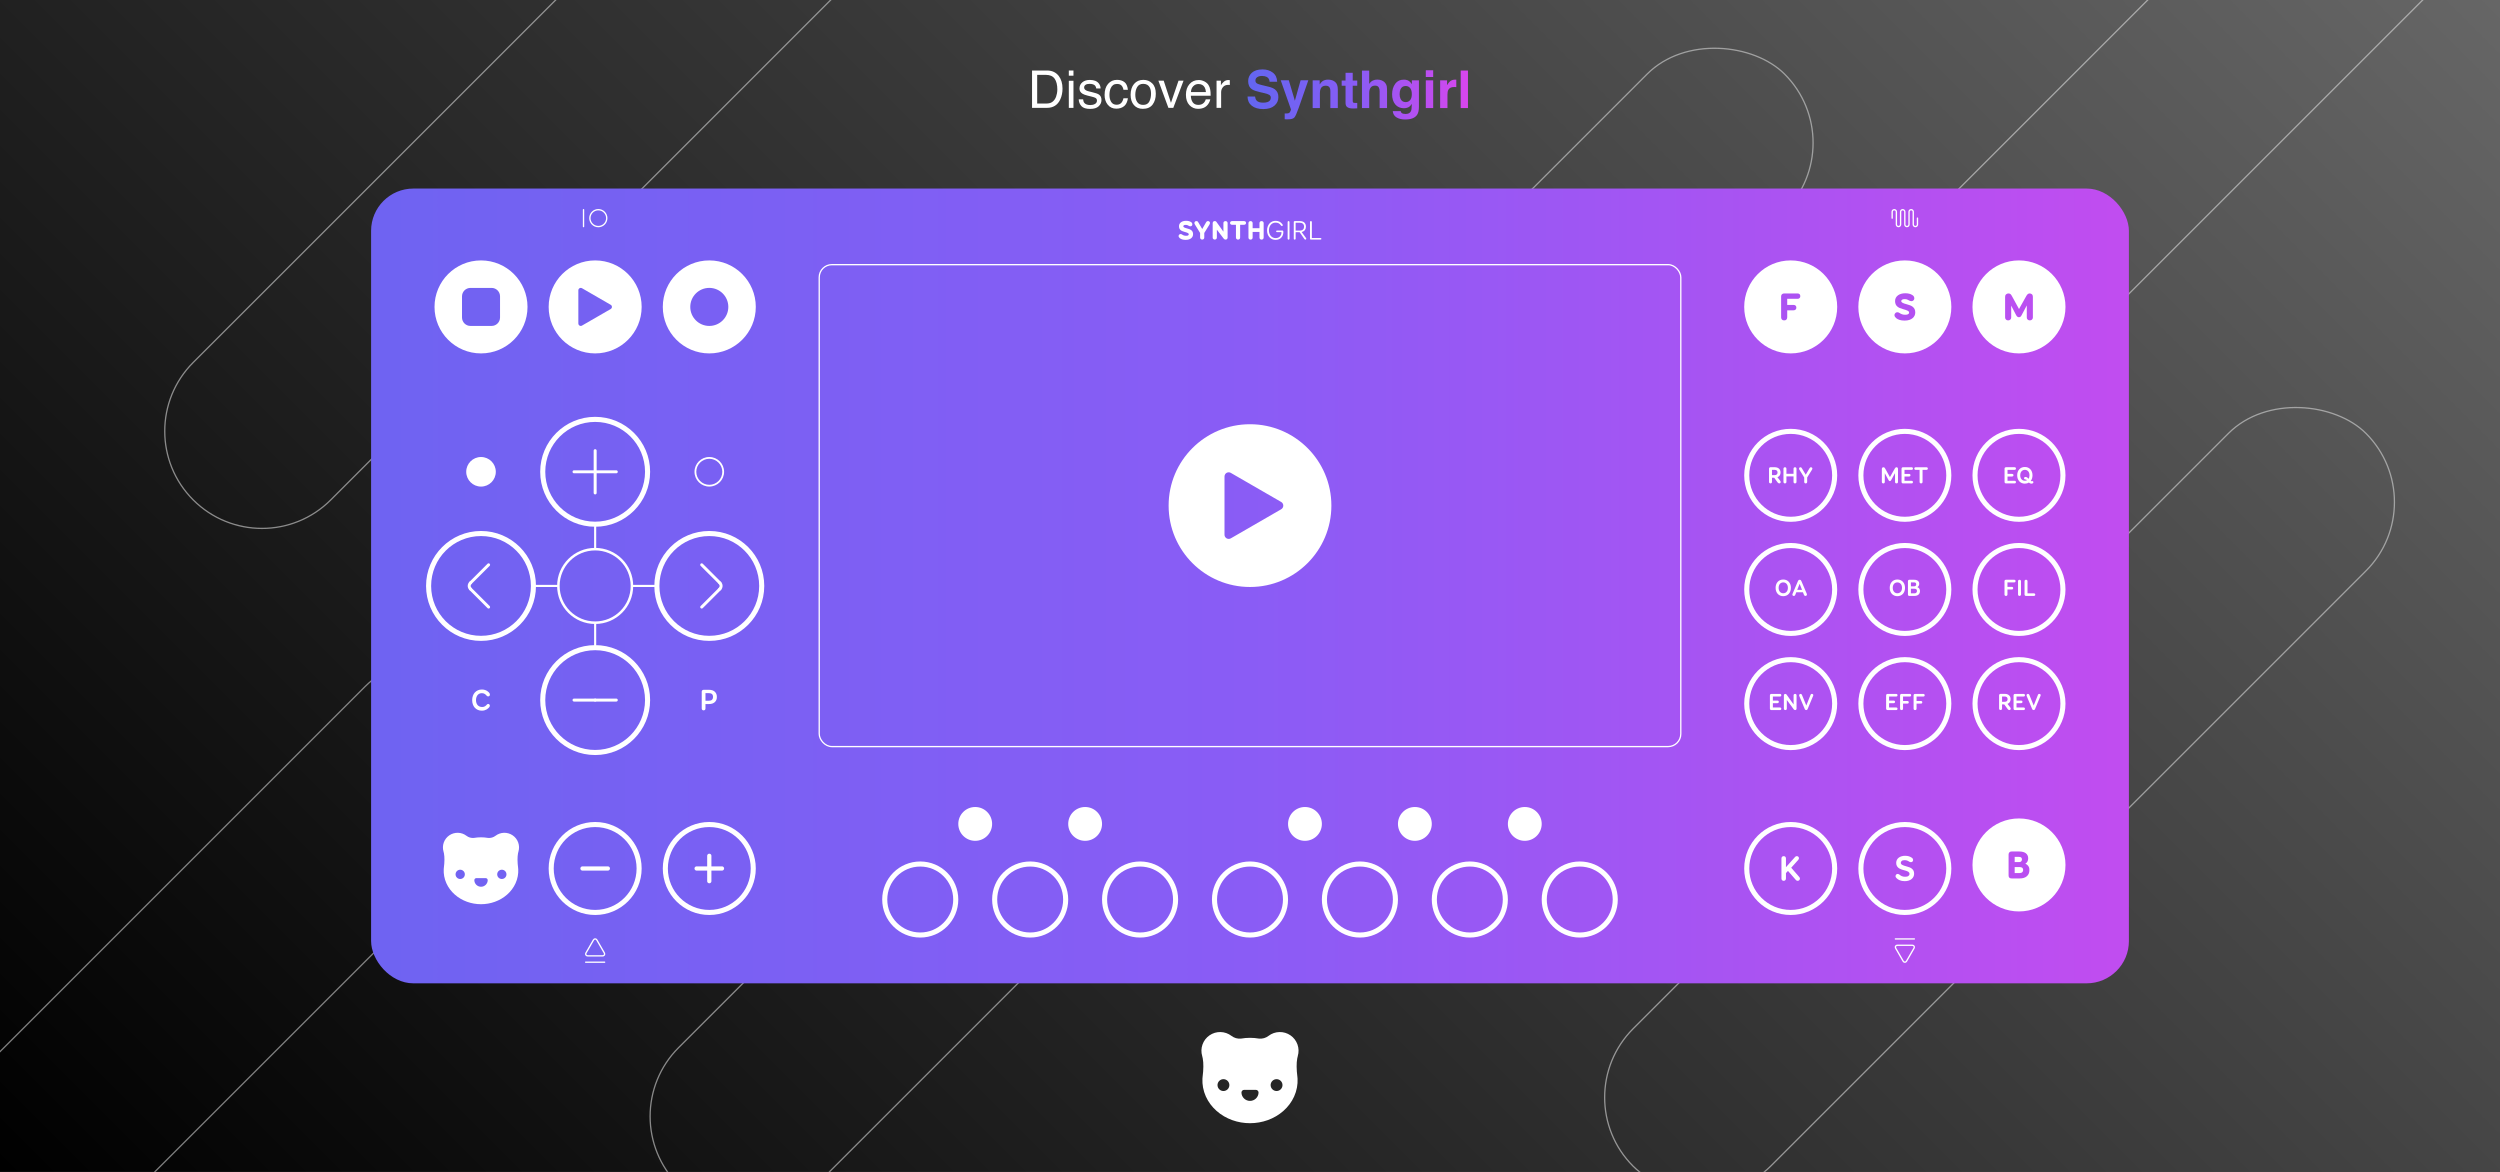 <?xml version="1.0" encoding="UTF-8"?>
<svg id="Layer_2" data-name="Layer 2" xmlns="http://www.w3.org/2000/svg" xmlns:xlink="http://www.w3.org/1999/xlink" viewBox="0 0 1920 900">
  <rect x="0" y="0" width="1920" height="900" fill="#333333" stroke="none"/>
  <defs>
    <style>
      .cls-1 {
        clip-path: url(#clippath);
      }

      .cls-2, .cls-3, .cls-4, .cls-5, .cls-6, .cls-7, .cls-8, .cls-9, .cls-10, .cls-11, .cls-12, .cls-13 {
        fill: none;
      }

      .cls-2, .cls-14, .cls-15, .cls-16, .cls-17 {
        stroke-width: 0px;
      }

      .cls-3 {
        stroke-width: 2.29px;
      }

      .cls-3, .cls-4, .cls-5, .cls-12, .cls-13 {
        stroke: #fff;
      }

      .cls-3, .cls-4, .cls-12, .cls-13 {
        stroke-linecap: round;
        stroke-linejoin: round;
      }

      .cls-14 {
        fill: url(#linear-gradient);
      }

      .cls-4 {
        stroke-width: 1.62px;
      }

      .cls-5, .cls-6, .cls-7, .cls-8, .cls-9, .cls-10, .cls-11 {
        stroke-miterlimit: 10;
      }

      .cls-18 {
        clip-path: url(#clippath-1);
      }

      .cls-6 {
        stroke: url(#linear-gradient-7);
      }

      .cls-6, .cls-7, .cls-8, .cls-9, .cls-10, .cls-11 {
        opacity: .5;
      }

      .cls-7 {
        stroke: url(#linear-gradient-6);
      }

      .cls-8 {
        stroke: url(#linear-gradient-5);
      }

      .cls-9 {
        stroke: url(#linear-gradient-3);
      }

      .cls-10 {
        stroke: url(#linear-gradient-2);
      }

      .cls-11 {
        stroke: url(#linear-gradient-4);
      }

      .cls-12 {
        stroke-width: 1.04px;
      }

      .cls-13 {
        stroke-width: 3.25px;
      }

      .cls-15 {
        fill: url(#linear-gradient-8);
      }

      .cls-16 {
        fill: url(#linear-gradient-9);
      }

      .cls-17 {
        fill: #fff;
      }
    </style>
    <linearGradient id="linear-gradient" x1="1665" y1="-255" x2="255" y2="1155" gradientUnits="userSpaceOnUse">
      <stop offset="0" stop-color="#666"/>
      <stop offset="1" stop-color="#000"/>
    </linearGradient>
    <clipPath id="clippath">
      <rect class="cls-2" width="1920" height="900"/>
    </clipPath>
    <linearGradient id="linear-gradient-2" x1="126.03" y1="102.54" x2="733.58" y2="102.54" gradientUnits="userSpaceOnUse">
      <stop offset="0" stop-color="#fff"/>
      <stop offset="1" stop-color="#f0f1f1"/>
    </linearGradient>
    <linearGradient id="linear-gradient-3" x1="-199.32" y1="808.79" x2="408.23" y2="808.79" xlink:href="#linear-gradient-2"/>
    <linearGradient id="linear-gradient-4" x1="1231.87" y1="614.24" x2="1839.41" y2="614.24" gradientTransform="translate(884.11 -905.96) rotate(45)" xlink:href="#linear-gradient-2"/>
    <linearGradient id="linear-gradient-5" x1="498.79" y1="628.78" x2="1106.33" y2="628.78" gradientTransform="translate(679.68 -383.33) rotate(45)" xlink:href="#linear-gradient-2"/>
    <linearGradient id="linear-gradient-6" x1="785.39" y1="338.31" x2="1392.94" y2="338.31" gradientTransform="translate(558.23 -671.07) rotate(45)" xlink:href="#linear-gradient-2"/>
    <linearGradient id="linear-gradient-7" x1="1144.45" y1="207.99" x2="1949.66" y2="207.99" xlink:href="#linear-gradient-2"/>
    <clipPath id="clippath-1">
      <rect class="cls-2" x="285" y="144.81" width="1350" height="610.39" rx="32.47" ry="32.47"/>
    </clipPath>
    <linearGradient id="linear-gradient-8" x1="-7089.78" y1="1135.19" x2="-9009.78" y2="1135.19" gradientTransform="translate(9009.78 -685.19)" gradientUnits="userSpaceOnUse">
      <stop offset="0" stop-color="#6366f0"/>
      <stop offset=".5" stop-color="#8a5cf5"/>
      <stop offset="1" stop-color="#d846ee"/>
    </linearGradient>
    <linearGradient id="linear-gradient-9" x1="958.1" y1="72.52" x2="1127.39" y2="72.52" gradientTransform="matrix(1,0,0,1,0,0)" xlink:href="#linear-gradient-8"/>
  </defs>
  <g id="Layer_1-2" data-name="Layer 1">
    <g>
      <rect class="cls-14" width="1920" height="900"/>
      <g class="cls-1">
        <g>
          <path class="cls-10" d="M148.4,383.95h0c-29.16-29.16-29.16-76.44,0-105.6l457.21-457.21c29.16-29.16,76.44-29.16,105.6,0h0c29.16,29.16,29.16,76.44,0,105.6L254,383.95c-29.16,29.16-76.44,29.16-105.6,0Z"/>
          <path class="cls-9" d="M-176.95,1090.2h0c-29.16-29.16-29.16-76.44,0-105.6l457.21-457.21c29.16-29.16,76.44-29.16,105.6,0h0c29.16,29.16,29.16,76.44,0,105.6l-457.21,457.21c-29.16,29.16-76.44,29.16-105.6,0Z"/>
          <rect class="cls-11" x="1137.68" y="539.57" width="795.93" height="149.34" rx="74.67" ry="74.67" transform="translate(15.45 1265.77) rotate(-45)"/>
          <rect class="cls-8" x="404.6" y="554.11" width="795.93" height="149.34" rx="74.67" ry="74.67" transform="translate(-209.55 751.66) rotate(-45)"/>
          <rect class="cls-7" x="691.2" y="263.64" width="795.93" height="149.34" rx="74.67" ry="74.67" transform="translate(79.79 869.25) rotate(-45)"/>
          <path class="cls-6" d="M1927.29-172.24h0c29.16,29.16,29.16,76.44,0,105.6l-654.86,654.86c-29.16,29.16-76.44,29.16-105.6,0h0c-29.16-29.16-29.16-76.44,0-105.6L1821.69-172.24c29.16-29.16,76.44-29.16,105.6,0Z"/>
        </g>
      </g>
      <path class="cls-17" d="M996.7,811.03c.86-2.9.78-6-.23-8.85-1.01-2.85-2.89-5.32-5.38-7.03-2.49-1.72-5.46-2.61-8.48-2.54-3.03.07-5.95,1.09-8.36,2.93-2.15,1.64-4.6,2.34-7.35,2.1-4.56-.79-9.25-.79-13.81,0-2.75.24-5.2-.47-7.35-2.1-2.41-1.83-5.33-2.86-8.36-2.93s-5.99.82-8.48,2.54c-2.49,1.72-4.37,4.18-5.38,7.04-1.01,2.85-1.09,5.95-.23,8.85.17.58.31,1.17.42,1.77.67,3.66.63,8.43-.12,14.32-.06.46-.1.93-.12,1.39-.05,1.1-.04,2.2.04,3.3.08,1.14.22,2.26.43,3.39.44,2.37,1.16,4.68,2.15,6.88,1.92,4.27,4.77,8.03,8.27,11.12,3.5,3.09,7.58,5.45,11.96,7.03,4.38,1.59,9.02,2.38,13.68,2.38s9.29-.8,13.67-2.38c4.38-1.58,8.46-3.95,11.96-7.03,3.5-3.09,6.35-6.84,8.27-11.11.99-2.2,1.72-4.51,2.16-6.88.21-1.12.35-2.25.43-3.39.07-1.1.09-2.2.04-3.3-.02-.47-.06-.93-.12-1.39-.75-5.88-.79-10.66-.12-14.32.11-.6.25-1.18.42-1.77ZM943.35,835.93c-.69,1-1.73,1.68-2.92,1.9-1.19.22-2.41-.04-3.41-.73-1-.69-1.68-1.73-1.9-2.92s.04-2.41.73-3.41c.69-1,1.73-1.68,2.92-1.9,1.19-.22,2.41.04,3.41.73,1,.69,1.68,1.73,1.9,2.92.22,1.19-.04,2.41-.73,3.41ZM964.56,843.65c-1.23,1.18-2.86,1.84-4.56,1.84s-3.34-.66-4.56-1.84c-1.23-1.18-1.95-2.79-2.01-4.49-.04-1.17.9-2.15,2.07-2.15h9c1.17,0,2.11.98,2.07,2.15-.06,1.7-.78,3.31-2.01,4.49ZM984.15,835.93c-.69,1-1.73,1.68-2.92,1.9-1.19.22-2.41-.04-3.41-.73-1-.69-1.68-1.73-1.9-2.92s.04-2.41.73-3.41c.69-1,1.73-1.68,2.92-1.9,1.19-.22,2.41.04,3.41.73,1,.69,1.68,1.73,1.9,2.92.22,1.19-.04,2.41-.73,3.41Z"/>
      <g>
        <g class="cls-18">
          <rect class="cls-15" y="-90" width="1920" height="1080" transform="translate(1920 900) rotate(180)"/>
        </g>
        <g>
          <g>
            <line class="cls-12" x1="448.15" y1="161.04" x2="448.15" y2="174.03"/>
            <path class="cls-12" d="M450,731.93l5.83-10.1c.13-.22.31-.4.53-.53.69-.4,1.57-.16,1.97.53l5.83,10.1c.13.22.19.47.19.72,0,.8-.65,1.44-1.44,1.44h-11.66c-.25,0-.5-.07-.72-.19-.69-.4-.93-1.28-.53-1.97Z"/>
            <line class="cls-12" x1="449.8" y1="738.96" x2="464.35" y2="738.96"/>
            <circle class="cls-12" cx="459.51" cy="167.53" r="6.49"/>
            <path class="cls-12" d="M1453.18,167.53v-4.87c0-.9.73-1.62,1.62-1.62s1.62.73,1.62,1.62v9.74c0,.9.73,1.62,1.62,1.62s1.62-.73,1.62-1.62v-9.74c0-.9.73-1.62,1.62-1.62s1.62.73,1.62,1.62v9.74c0,.9.73,1.62,1.62,1.62s1.62-.73,1.62-1.62v-9.74c0-.9.73-1.62,1.62-1.62s1.62.73,1.62,1.62v9.74c0,.9.73,1.62,1.62,1.62s1.62-.73,1.62-1.62v-4.87"/>
            <line class="cls-12" x1="1455.65" y1="721.1" x2="1470.2" y2="721.1"/>
            <path class="cls-12" d="M1455.84,728.14l5.83,10.1c.4.69,1.28.93,1.97.53.22-.13.4-.31.53-.53l5.83-10.1c.4-.69.16-1.57-.53-1.97-.22-.13-.47-.19-.72-.19h-11.66c-.8,0-1.44.65-1.44,1.44,0,.25.07.5.19.72Z"/>
          </g>
          <path class="cls-17" d="M544.74,352.35c5.51,0,9.99,4.48,9.99,9.99s-4.48,9.99-9.99,9.99-9.99-4.48-9.99-9.99,4.48-9.99,9.99-9.99M544.74,350.97c-6.28,0-11.36,5.09-11.36,11.36s5.09,11.36,11.36,11.36,11.36-5.09,11.36-11.36-5.09-11.36-11.36-11.36h0Z"/>
          <circle class="cls-17" cx="369.42" cy="362.34" r="11.36"/>
          <line class="cls-3" x1="457.08" y1="362.34" x2="457.08" y2="362.34"/>
          <line class="cls-3" x1="457.08" y1="537.66" x2="457.08" y2="537.66"/>
          <path class="cls-17" d="M369.42,200c-19.72,0-35.71,15.99-35.71,35.71s15.99,35.71,35.71,35.71,35.71-15.99,35.71-35.71-15.99-35.71-35.71-35.71ZM384.03,243.83c0,3.59-2.91,6.49-6.49,6.49h-16.23c-3.59,0-6.49-2.91-6.49-6.49v-16.23c0-3.59,2.91-6.49,6.49-6.49h16.23c3.59,0,6.49,2.91,6.49,6.49v16.23Z"/>
          <path class="cls-17" d="M544.74,200c-19.72,0-35.71,15.99-35.71,35.71s15.99,35.71,35.71,35.71,35.71-15.99,35.71-35.71-15.99-35.71-35.71-35.71ZM544.74,250.32c-8.07,0-14.61-6.54-14.61-14.61s6.54-14.61,14.61-14.61,14.61,6.54,14.61,14.61-6.54,14.61-14.61,14.61Z"/>
          <path class="cls-17" d="M457.08,200c-19.72,0-35.71,15.99-35.71,35.71s15.99,35.71,35.71,35.71,35.71-15.99,35.71-35.71-15.99-35.71-35.71-35.71ZM469.05,237.31l-22.11,12.76c-.28.16-.6.25-.92.25-1.02,0-1.85-.83-1.85-1.85v-25.53c0-.32.09-.64.25-.92.51-.88,1.64-1.19,2.52-.68l22.11,12.77c.28.16.51.39.68.68.51.88.21,2.01-.68,2.52Z"/>
          <line class="cls-3" x1="538.91" y1="433.77" x2="552.85" y2="447.7"/>
          <path class="cls-3" d="M552.85,447.7c1.27,1.27,1.27,3.32,0,4.59"/>
          <line class="cls-3" x1="552.85" y1="452.3" x2="538.91" y2="466.23"/>
          <line class="cls-3" x1="375.24" y1="433.77" x2="361.3" y2="447.7"/>
          <path class="cls-3" d="M361.3,447.7c-1.27,1.27-1.27,3.32,0,4.59"/>
          <line class="cls-3" x1="361.3" y1="452.3" x2="375.24" y2="466.23"/>
          <line class="cls-3" x1="473.31" y1="537.66" x2="440.84" y2="537.66"/>
          <line class="cls-3" x1="457.08" y1="346.1" x2="457.08" y2="378.57"/>
          <line class="cls-3" x1="473.31" y1="362.34" x2="440.84" y2="362.34"/>
          <path class="cls-17" d="M457.08,420.78c-16.14,0-29.22,13.08-29.22,29.22s13.08,29.22,29.22,29.22,29.22-13.08,29.22-29.22-13.08-29.22-29.22-29.22ZM457.08,477.27c-15.06,0-27.27-12.21-27.27-27.27s12.21-27.27,27.27-27.27,27.27,12.21,27.27,27.27-12.21,27.27-27.27,27.27Z"/>
          <path class="cls-17" d="M457.08,495.45c-23.31,0-42.21,18.9-42.21,42.21s18.9,42.21,42.21,42.21,42.21-18.9,42.21-42.21-18.9-42.21-42.21-42.21ZM457.08,575.97c-21.16,0-38.31-17.15-38.31-38.31s17.15-38.31,38.31-38.31,38.31,17.15,38.31,38.31-17.15,38.31-38.31,38.31Z"/>
          <path class="cls-17" d="M457.08,320.13c-23.31,0-42.21,18.9-42.21,42.21s18.9,42.21,42.21,42.21,42.21-18.9,42.21-42.21-18.9-42.21-42.21-42.21ZM457.08,400.65c-21.16,0-38.31-17.15-38.31-38.31s17.15-38.31,38.31-38.31,38.31,17.15,38.31,38.31-17.15,38.31-38.31,38.31Z"/>
          <path class="cls-17" d="M369.42,407.79c-23.31,0-42.21,18.9-42.21,42.21s18.9,42.21,42.21,42.21,42.21-18.9,42.21-42.21-18.9-42.21-42.21-42.21ZM369.42,488.31c-21.16,0-38.31-17.15-38.31-38.31s17.15-38.31,38.31-38.31,38.31,17.15,38.31,38.31-17.15,38.31-38.31,38.31Z"/>
          <path class="cls-17" d="M544.74,407.79c-23.31,0-42.21,18.9-42.21,42.21s18.9,42.21,42.21,42.21,42.21-18.9,42.21-42.21-18.9-42.21-42.21-42.21ZM544.74,488.31c-21.16,0-38.31-17.15-38.31-38.31s17.15-38.31,38.31-38.31,38.31,17.15,38.31,38.31-17.15,38.31-38.31,38.31Z"/>
          <line class="cls-4" x1="457.08" y1="404.55" x2="457.08" y2="420.78"/>
          <line class="cls-4" x1="427.86" y1="450" x2="411.62" y2="450"/>
          <line class="cls-4" x1="457.08" y1="479.22" x2="457.08" y2="495.45"/>
          <line class="cls-4" x1="486.3" y1="450" x2="502.53" y2="450"/>
          <path class="cls-17" d="M373.09,533.59c-.25-.25-.53-.46-.82-.64s-.64-.32-.98-.44c-.37-.11-.78-.16-1.26-.16-.69,0-1.31.14-1.85.39-.55.25-1.01.62-1.4,1.1-.39.48-.69,1.03-.89,1.69-.21.66-.32,1.4-.32,2.2s.12,1.49.32,2.13c.21.64.53,1.19.92,1.65.39.46.89.82,1.49,1.08.57.25,1.24.39,1.97.39.85,0,1.53-.16,2.11-.51.57-.34,1.12-.82,1.65-1.44.25-.28.57-.41.94-.41s.66.14.89.44.34.57.34.87c0,.18-.02.36-.09.57-.07.21-.18.41-.34.62-.21.25-.48.55-.82.85-.34.32-.73.62-1.19.87-.48.28-1.01.51-1.63.69-.62.18-1.33.27-2.08.27-1.1,0-2.11-.18-3-.57-.91-.39-1.69-.94-2.36-1.65-.66-.71-1.17-1.56-1.51-2.54-.37-.98-.55-2.11-.55-3.32s.18-2.31.55-3.32c.34-1.01.85-1.88,1.51-2.59.66-.71,1.44-1.28,2.36-1.67.89-.39,1.9-.6,3-.6.85,0,1.63.11,2.29.32.66.21,1.24.46,1.72.76.48.3.87.62,1.17.91.3.32.53.57.66.78.12.21.21.39.28.6.07.21.09.41.09.57,0,.23-.05.44-.11.6-.09.18-.21.32-.34.44-.14.11-.28.21-.44.25-.16.07-.32.09-.46.09-.16,0-.34-.02-.5-.09-.18-.04-.34-.16-.5-.32-.25-.3-.53-.6-.78-.85Z"/>
          <path class="cls-17" d="M547.13,530.15c.71.25,1.33.62,1.85,1.1.5.48.89,1.05,1.17,1.72.27.66.41,1.42.41,2.27s-.14,1.63-.41,2.31c-.3.66-.69,1.24-1.21,1.72-.53.46-1.17.82-1.9,1.08-.73.25-1.56.36-2.47.36h-2.77v3.41c0,.44-.14.78-.39,1.05-.28.25-.62.39-1.05.39s-.78-.14-1.03-.39c-.28-.28-.41-.62-.41-1.05v-12.91c0-.43.14-.78.41-1.05.25-.25.6-.39,1.03-.39h4.3c.92,0,1.74.14,2.47.39ZM546.86,537.36c.5-.53.76-1.24.76-2.13,0-.94-.25-1.67-.78-2.15-.53-.5-1.31-.75-2.31-.75h-2.72v5.81h2.77c1.01,0,1.76-.25,2.29-.78Z"/>
          <path class="cls-17" d="M1375.26,200c-19.72,0-35.71,15.99-35.71,35.71s15.99,35.71,35.71,35.71,35.71-15.99,35.71-35.71-15.99-35.71-35.71-35.71ZM1382.06,228.93c-.39.39-.9.57-1.59.57h-7.89v4.68h4.86c.69,0,1.2.18,1.59.54.39.39.57.9.57,1.53s-.18,1.14-.57,1.5c-.39.39-.9.57-1.59.57h-4.86v5.4c0,.69-.21,1.26-.6,1.68-.39.45-.99.66-1.74.66s-1.35-.21-1.74-.66c-.39-.42-.6-.99-.6-1.68v-16.11c0-.69.21-1.26.66-1.65s1.02-.6,1.71-.6h10.2c.69,0,1.2.18,1.59.54.39.39.57.9.57,1.53s-.18,1.14-.57,1.5Z"/>
          <path class="cls-17" d="M1550.58,200c-19.72,0-35.71,15.99-35.71,35.71s15.99,35.71,35.71,35.71,35.71-15.99,35.71-35.71-15.99-35.71-35.71-35.71ZM1561.25,243.78c0,.69-.21,1.23-.66,1.65-.45.42-.99.63-1.68.63s-1.23-.21-1.68-.63-.66-.96-.66-1.65v-9.21l-3.96,7.47c-.27.54-.57.93-.87,1.2-.33.27-.75.39-1.26.39-.84,0-1.53-.54-2.1-1.62l-3.78-7.29v9.06c0,.69-.21,1.23-.66,1.65-.45.42-.99.63-1.68.63s-1.23-.21-1.68-.63-.66-.96-.66-1.65v-15.81c0-.84.24-1.47.75-1.92.51-.45,1.14-.69,1.89-.69.57,0,1.08.18,1.5.51.39.33.78.9,1.17,1.65l5.37,9.81,5.49-9.81c.42-.81.84-1.35,1.29-1.68.45-.33.9-.48,1.35-.48.69,0,1.26.21,1.77.63.51.42.75,1.08.75,1.98v15.81Z"/>
          <g>
            <path class="cls-17" d="M1551.11,665.91h-3.84v4.59h3.93c.84,0,1.47-.21,1.92-.66.45-.45.66-1.02.66-1.71,0-1.47-.9-2.22-2.67-2.22Z"/>
            <path class="cls-17" d="M1552.31,661.5c.36-.39.54-.9.54-1.53s-.21-1.14-.6-1.44c-.42-.3-.99-.45-1.71-.45h-3.27v3.99h3.6c.6,0,1.08-.18,1.44-.57Z"/>
            <path class="cls-17" d="M1550.58,628.57c-19.72,0-35.71,15.99-35.71,35.71s15.99,35.71,35.71,35.71,35.71-15.99,35.71-35.71-15.99-35.71-35.71-35.71ZM1556.63,672.93c-1.29,1.14-3.12,1.71-5.46,1.71h-6.24c-.78,0-1.35-.18-1.74-.54-.39-.36-.6-.96-.6-1.8v-16.05c0-.69.21-1.26.63-1.68.39-.42.96-.63,1.71-.63h5.7c2.37,0,4.11.48,5.28,1.41,1.17.96,1.74,2.25,1.74,3.87,0,.84-.18,1.62-.54,2.37-.39.75-.93,1.32-1.65,1.71.63.3,1.14.63,1.53.99.39.36.72.75.96,1.17.24.42.42.87.51,1.32.09.48.12.96.12,1.47,0,2.01-.66,3.57-1.95,4.68Z"/>
          </g>
          <g>
            <g id="LINE">
              <line class="cls-13" x1="544.74" y1="657.26" x2="544.74" y2="676.74"/>
            </g>
            <g id="LINE-2" data-name="LINE">
              <line class="cls-13" x1="554.48" y1="667" x2="535" y2="667"/>
            </g>
          </g>
          <g id="LINE-3" data-name="LINE">
            <line class="cls-13" x1="466.82" y1="667" x2="447.34" y2="667"/>
          </g>
          <path class="cls-17" d="M1375.26,417c-19.72,0-35.71,15.99-35.71,35.71s15.99,35.71,35.71,35.71,35.71-15.99,35.71-35.71-15.99-35.71-35.71-35.71ZM1375.26,484.54c-17.57,0-31.82-14.25-31.82-31.82s14.25-31.82,31.82-31.82,31.82,14.25,31.82,31.82-14.25,31.82-31.82,31.82Z"/>
          <path class="cls-17" d="M1462.92,417c-19.72,0-35.71,15.99-35.71,35.71s15.99,35.71,35.71,35.71,35.71-15.99,35.71-35.71-15.99-35.71-35.71-35.71ZM1462.92,484.54c-17.57,0-31.82-14.25-31.82-31.82s14.25-31.82,31.82-31.82,31.82,14.25,31.82,31.82-14.25,31.82-31.82,31.82Z"/>
          <path class="cls-17" d="M1550.58,417c-19.72,0-35.71,15.99-35.71,35.71s15.99,35.71,35.71,35.71,35.71-15.99,35.71-35.71-15.99-35.71-35.71-35.71ZM1550.58,484.54c-17.57,0-31.82-14.25-31.82-31.82s14.25-31.82,31.82-31.82,31.82,14.25,31.82,31.82-14.25,31.82-31.82,31.82Z"/>
          <path class="cls-17" d="M1550.58,329.34c-19.72,0-35.71,15.99-35.71,35.71s15.99,35.71,35.71,35.71,35.71-15.99,35.71-35.71-15.99-35.71-35.71-35.71ZM1550.58,396.87c-17.57,0-31.82-14.25-31.82-31.82s14.25-31.82,31.82-31.82,31.82,14.25,31.82,31.82-14.25,31.82-31.82,31.82Z"/>
          <path class="cls-17" d="M1462.92,329.34c-19.72,0-35.71,15.99-35.71,35.71s15.99,35.71,35.71,35.71,35.71-15.99,35.71-35.71-15.99-35.71-35.71-35.71ZM1462.92,396.87c-17.57,0-31.82-14.25-31.82-31.82s14.25-31.82,31.82-31.82,31.82,14.25,31.82,31.82-14.25,31.82-31.82,31.82Z"/>
          <path class="cls-17" d="M1375.26,329.34c-19.72,0-35.71,15.99-35.71,35.71s15.99,35.71,35.71,35.71,35.71-15.99,35.71-35.71-15.99-35.71-35.71-35.71ZM1375.26,396.87c-17.57,0-31.82-14.25-31.82-31.82s14.25-31.82,31.82-31.82,31.82,14.25,31.82,31.82-14.25,31.82-31.82,31.82Z"/>
          <path class="cls-17" d="M1375.26,631.29c-19.72,0-35.71,15.99-35.71,35.71s15.99,35.71,35.71,35.71,35.71-15.99,35.71-35.71-15.99-35.71-35.71-35.71ZM1375.26,698.82c-17.57,0-31.82-14.25-31.82-31.82s14.25-31.82,31.82-31.82,31.82,14.25,31.82,31.82-14.25,31.82-31.82,31.82Z"/>
          <path class="cls-17" d="M1462.92,631.29c-19.72,0-35.71,15.99-35.71,35.71s15.99,35.71,35.71,35.71,35.71-15.99,35.71-35.71-15.99-35.71-35.71-35.71ZM1462.92,698.82c-17.57,0-31.82-14.25-31.82-31.82s14.25-31.82,31.82-31.82,31.82,14.25,31.82,31.82-14.25,31.82-31.82,31.82Z"/>
          <path class="cls-17" d="M457.08,631.29c-19.72,0-35.71,15.99-35.71,35.71s15.99,35.71,35.71,35.71,35.71-15.99,35.71-35.71-15.99-35.71-35.71-35.71ZM457.08,698.82c-17.57,0-31.82-14.25-31.82-31.82s14.25-31.82,31.82-31.82,31.82,14.25,31.82,31.82-14.25,31.82-31.82,31.82Z"/>
          <path class="cls-17" d="M544.74,631.29c-19.72,0-35.71,15.99-35.71,35.71s15.99,35.71,35.71,35.71,35.71-15.99,35.71-35.71-15.99-35.71-35.71-35.71ZM544.74,698.82c-17.57,0-31.82-14.25-31.82-31.82s14.25-31.82,31.82-31.82,31.82,14.25,31.82,31.82-14.25,31.82-31.82,31.82Z"/>
          <path class="cls-17" d="M1375.26,504.67c-19.72,0-35.71,15.99-35.71,35.71s15.99,35.71,35.71,35.71,35.71-15.99,35.71-35.71-15.99-35.71-35.71-35.71ZM1375.26,572.2c-17.57,0-31.82-14.25-31.82-31.82s14.25-31.82,31.82-31.82,31.82,14.25,31.82,31.82-14.25,31.82-31.82,31.82Z"/>
          <path class="cls-17" d="M1462.92,504.67c-19.72,0-35.71,15.99-35.71,35.71s15.99,35.71,35.71,35.71,35.71-15.99,35.71-35.71-15.99-35.71-35.71-35.71ZM1462.92,572.2c-17.57,0-31.82-14.25-31.82-31.82s14.25-31.82,31.82-31.82,31.82,14.25,31.82,31.82-14.25,31.82-31.82,31.82Z"/>
          <path class="cls-17" d="M1550.58,504.67c-19.72,0-35.71,15.99-35.71,35.71s15.99,35.71,35.71,35.71,35.71-15.99,35.71-35.71-15.99-35.71-35.71-35.71ZM1550.58,572.2c-17.57,0-31.82-14.25-31.82-31.82s14.25-31.82,31.82-31.82,31.82,14.25,31.82,31.82-14.25,31.82-31.82,31.82Z"/>
          <path class="cls-17" d="M1464.41,673.24c.41-.08.77-.19,1.07-.38.3-.19.55-.41.74-.69.19-.28.28-.6.28-.96,0-.38-.08-.71-.25-1.02-.19-.28-.47-.52-.82-.77-.38-.22-.88-.44-1.49-.63-.63-.19-1.37-.41-2.25-.63-.74-.19-1.43-.41-2.09-.72-.66-.27-1.24-.63-1.73-1.04s-.88-.94-1.15-1.54c-.3-.6-.44-1.35-.44-2.2s.19-1.62.55-2.31c.36-.66.82-1.24,1.46-1.7.63-.47,1.34-.8,2.17-1.04.82-.25,1.7-.36,2.61-.36,1.15,0,2.14.14,2.94.38.8.28,1.51.6,2.14,1.02.41.25.69.55.88.88.16.33.25.66.25.96s-.06.58-.17.77c-.11.22-.25.38-.41.52-.17.14-.33.22-.52.27-.19.08-.38.11-.55.11-.3,0-.58-.05-.8-.14s-.44-.19-.66-.33c-.19-.11-.38-.22-.58-.36-.19-.11-.44-.22-.69-.33-.27-.11-.58-.19-.91-.28-.36-.08-.77-.11-1.24-.11-1.02,0-1.76.19-2.22.6-.47.41-.72.88-.72,1.4,0,.69.36,1.21,1.1,1.62.71.41,1.87.8,3.46,1.21.69.19,1.37.41,2.06.66.69.25,1.29.58,1.81.99.52.41.96.94,1.32,1.57.33.63.49,1.43.49,2.39,0,.77-.16,1.48-.47,2.17-.3.69-.77,1.29-1.37,1.81-.6.52-1.34.94-2.25,1.24-.91.33-1.98.47-3.19.47-.74,0-1.43-.06-2.06-.19-.63-.14-1.18-.3-1.68-.49-.52-.19-.96-.44-1.34-.69-.38-.25-.72-.52-.99-.8-.22-.19-.44-.44-.63-.74-.19-.3-.3-.6-.3-.91,0-.33.06-.6.19-.83.11-.22.25-.41.44-.55.17-.14.33-.22.52-.28.19-.06.33-.08.47-.08.25,0,.49.06.71.14.22.08.44.22.63.36.28.22.55.44.85.63.28.22.58.41.94.55.36.14.74.28,1.18.36.41.08.91.14,1.43.14.44,0,.85-.05,1.26-.14Z"/>
          <g>
            <g>
              <path class="cls-17" d="M911.66,181.06c.25-.04.47-.1.66-.19s.35-.21.47-.35c.12-.14.19-.35.19-.58,0-.19-.04-.37-.15-.52-.1-.16-.29-.31-.56-.45-.27-.14-.6-.29-1.03-.43-.43-.14-.99-.31-1.65-.5-.62-.16-1.18-.35-1.69-.58-.52-.23-.95-.52-1.3-.85-.37-.33-.66-.72-.85-1.2-.19-.47-.29-1.03-.29-1.67,0-.68.14-1.28.43-1.79.29-.52.68-.95,1.17-1.3.47-.35,1.05-.62,1.71-.8.64-.18,1.34-.27,2.06-.27.78,0,1.49.06,2.08.21.6.14,1.2.37,1.75.72.39.23.68.52.85.83.14.31.23.62.23.91s-.04.54-.14.72c-.11.21-.25.37-.39.49-.14.12-.31.21-.49.27-.19.06-.35.08-.49.08-.29,0-.54-.04-.72-.12s-.39-.19-.6-.29c-.31-.17-.64-.33-.95-.47s-.78-.21-1.38-.21c-.68,0-1.13.1-1.4.33-.27.23-.41.47-.41.7,0,.19.04.33.14.47.11.14.27.29.52.43.23.14.56.27.95.41.39.14.91.29,1.53.45.56.14,1.09.33,1.61.52.52.19.99.45,1.4.78.41.33.74.74.99,1.22.25.5.37,1.09.37,1.82,0,.6-.13,1.18-.35,1.69-.23.54-.58.99-1.05,1.38-.47.39-1.07.72-1.77.95-.72.23-1.55.35-2.5.35-1.05,0-1.94-.12-2.68-.35s-1.36-.56-1.86-.97c-.21-.19-.41-.41-.6-.68-.21-.27-.31-.56-.31-.87s.06-.58.19-.78c.1-.21.25-.37.41-.5.17-.12.33-.21.49-.27.17-.04.31-.06.41-.06.23,0,.45.04.64.1.19.08.39.19.58.31.43.31.89.54,1.34.68.45.16,1.01.25,1.65.25.27,0,.52-.02.79-.04Z"/>
              <path class="cls-17" d="M926.87,170.02c.21-.14.52-.23.91-.23.19,0,.35.04.53.1.19.06.33.17.47.29.15.12.27.27.35.43.1.16.15.35.15.54,0,.25-.06.5-.17.76-.1.27-.23.52-.33.7l-3.9,6.31v3.49c0,.47-.14.87-.43,1.15-.31.31-.7.45-1.17.45s-.87-.14-1.15-.45c-.31-.29-.45-.68-.45-1.15v-3.49l-4.13-6.72c-.08-.12-.14-.27-.19-.43-.04-.16-.06-.33-.06-.47,0-.39.12-.74.39-1.05.27-.31.66-.45,1.17-.45.23,0,.47.04.7.14.23.1.41.31.58.58l3.17,5.36,2.97-5.16c.19-.31.39-.56.58-.7Z"/>
              <path class="cls-17" d="M940.05,170.21c.31-.27.7-.41,1.15-.41s.83.14,1.13.41c.31.29.47.68.47,1.15v11.1c0,.43-.15.78-.41,1.09-.27.31-.66.47-1.13.47-.31,0-.56-.06-.79-.17-.23-.1-.45-.29-.66-.56l-5.26-6.89v6.04c0,.47-.14.87-.45,1.13-.31.29-.7.43-1.16.43s-.82-.14-1.13-.43c-.31-.27-.47-.66-.47-1.13v-10.91c0-.23.02-.43.08-.66.06-.21.15-.39.29-.56.13-.17.29-.29.49-.39.21-.1.45-.14.74-.14.25,0,.5.04.72.14s.43.31.62.58l5.3,7.42v-6.58c0-.47.14-.87.45-1.15Z"/>
              <path class="cls-17" d="M956.52,170.17c.29.27.43.62.43,1.05s-.15.78-.43,1.03c-.31.27-.68.39-1.15.39h-2.95v9.78c0,.47-.15.87-.43,1.15-.31.31-.7.45-1.17.45s-.87-.14-1.16-.45c-.31-.29-.45-.68-.45-1.15v-9.78h-2.95c-.47,0-.85-.12-1.13-.39-.31-.25-.45-.6-.45-1.03s.15-.78.45-1.05c.29-.25.66-.37,1.13-.37h9.12c.47,0,.85.12,1.15.37Z"/>
              <path class="cls-17" d="M967.71,170.25c.31-.31.7-.45,1.17-.45s.87.14,1.16.45c.31.29.45.68.45,1.15v11.01c0,.47-.14.87-.45,1.18-.29.29-.68.43-1.16.43s-.87-.14-1.15-.43c-.31-.31-.45-.7-.45-1.18v-4.29h-5.26v4.29c0,.47-.14.87-.43,1.18-.31.29-.7.43-1.18.43s-.87-.14-1.15-.43c-.31-.31-.45-.7-.45-1.18v-11.01c0-.47.15-.87.45-1.15.29-.31.68-.45,1.15-.45s.87.14,1.18.45c.29.29.43.68.43,1.15v3.88h5.26v-3.88c0-.47.15-.87.43-1.15Z"/>
              <path class="cls-17" d="M985.42,177.32c.12.21.19.49.19.87,0,.85-.12,1.65-.39,2.37-.27.72-.66,1.36-1.18,1.92-.51.56-1.15.97-1.9,1.28-.74.31-1.59.47-2.51.47s-1.79-.16-2.6-.52c-.81-.35-1.49-.84-2.06-1.48-.6-.64-1.05-1.4-1.38-2.31-.33-.89-.49-1.9-.49-2.99s.17-2.13.52-3.03c.33-.89.78-1.67,1.38-2.31.58-.64,1.26-1.13,2.06-1.48.81-.35,1.67-.52,2.6-.52,2.21,0,3.9.82,5.11,2.5.15.19.27.35.33.49.06.14.08.27.08.37,0,.21-.06.37-.19.5-.12.12-.27.19-.45.19-.13,0-.25-.04-.35-.1-.1-.06-.25-.19-.41-.41-.54-.76-1.13-1.3-1.77-1.65-.66-.33-1.45-.5-2.33-.5-.81,0-1.51.14-2.15.45-.64.31-1.17.74-1.61,1.28-.45.56-.8,1.18-1.03,1.9-.23.72-.35,1.51-.35,2.33s.12,1.59.37,2.31c.25.72.6,1.34,1.05,1.88.43.54.97.95,1.61,1.26s1.34.47,2.12.47c.68,0,1.32-.1,1.88-.33s1.03-.54,1.42-.93c.39-.39.7-.89.91-1.44.21-.56.31-1.2.29-1.88h-3.42c-.23,0-.39-.06-.52-.19-.12-.1-.19-.25-.19-.43s.06-.35.19-.47c.12-.1.29-.17.52-.17h3.96c.33,0,.56.1.7.31Z"/>
              <path class="cls-17" d="M994.86,183.82c-.14.14-.31.21-.53.21-.21,0-.37-.06-.5-.21-.14-.12-.21-.29-.21-.47v-12.85c0-.21.06-.37.21-.52.15-.12.31-.19.52-.19h3.88c1.55,0,2.72.39,3.53,1.16.81.78,1.2,1.84,1.2,3.18,0,.99-.27,1.84-.8,2.56-.56.72-1.38,1.22-2.5,1.49l3.24,4.45c.15.19.23.33.27.43.04.1.06.23.06.33,0,.17-.06.31-.19.43-.15.14-.31.21-.54.21-.29,0-.53-.17-.76-.49l-3.63-5.2h-3.05v5.01c0,.19-.06.35-.19.47ZM999.71,176.87c.41-.14.76-.37,1.03-.64.27-.27.45-.58.6-.93.12-.35.19-.74.19-1.18,0-.97-.29-1.73-.87-2.27-.6-.54-1.42-.8-2.52-.8h-3.09v6.04h3.14c.6,0,1.09-.08,1.53-.23Z"/>
              <path class="cls-17" d="M1006.28,183.84c-.14-.14-.21-.31-.21-.52v-12.85c0-.19.06-.35.21-.48.13-.14.29-.21.5-.21.23,0,.39.06.53.21.13.12.19.29.19.48v12.29h6.64c.21,0,.37.06.51.17.13.12.19.29.19.47s-.06.35-.19.45c-.14.1-.31.17-.51.17h-7.34c-.23,0-.39-.06-.52-.19Z"/>
            </g>
            <path class="cls-17" d="M990.14,170c-.14-.14-.31-.21-.53-.21-.21,0-.37.06-.5.21-.14.12-.21.29-.21.48v12.87c0,.19.06.35.19.48.14.14.31.21.53.21.21,0,.37-.06.5-.21.14-.12.21-.29.21-.48v-12.87c0-.19-.06-.35-.19-.48Z"/>
          </g>
          <path class="cls-17" d="M1382.22,674.09c.08.22.14.44.14.66,0,.3-.06.55-.17.74-.11.22-.25.41-.44.55-.17.14-.36.25-.55.33s-.38.11-.55.11c-.58,0-1.04-.22-1.4-.63l-6.1-7.01-1.54,1.7v4.15c0,.52-.17.96-.47,1.29s-.74.49-1.26.49-.96-.17-1.26-.49c-.3-.33-.47-.77-.47-1.29v-15.39c0-.52.17-.96.47-1.29.3-.33.74-.49,1.26-.49s.96.17,1.26.49.47.77.47,1.29v6.7l6.95-7.8c.19-.22.41-.38.63-.52.19-.11.47-.17.77-.17.47,0,.88.17,1.18.47.3.33.44.69.44,1.07,0,.19-.03.41-.08.6-.06.22-.19.44-.41.69l-5.44,6.07,5.96,6.87c.3.33.52.61.6.8Z"/>
          <path class="cls-17" d="M706.75,665.51c13.96,0,25.32,11.36,25.32,25.32s-11.36,25.32-25.32,25.32-25.32-11.36-25.32-25.32,11.36-25.32,25.32-25.32M706.75,661.61c-16.14,0-29.22,13.08-29.22,29.22s13.08,29.22,29.22,29.22,29.22-13.08,29.22-29.22-13.08-29.22-29.22-29.22h0Z"/>
          <circle class="cls-17" cx="748.96" cy="632.77" r="12.99"/>
          <circle class="cls-17" cx="833.38" cy="632.77" r="12.99"/>
          <circle class="cls-17" cx="1002.21" cy="632.77" r="12.99"/>
          <circle class="cls-17" cx="1086.62" cy="632.77" r="12.99"/>
          <circle class="cls-17" cx="1171.04" cy="632.77" r="12.99"/>
          <path class="cls-17" d="M791.17,665.51c13.96,0,25.32,11.36,25.32,25.32s-11.36,25.32-25.32,25.32-25.32-11.36-25.32-25.32,11.36-25.32,25.32-25.32M791.17,661.61c-16.14,0-29.22,13.08-29.22,29.22s13.08,29.22,29.22,29.22,29.22-13.08,29.22-29.22-13.08-29.22-29.22-29.22h0Z"/>
          <path class="cls-17" d="M875.58,665.51c13.96,0,25.32,11.36,25.32,25.32s-11.36,25.32-25.32,25.32-25.32-11.36-25.32-25.32,11.36-25.32,25.32-25.32M875.58,661.61c-16.14,0-29.22,13.08-29.22,29.22s13.08,29.22,29.22,29.22,29.22-13.08,29.22-29.22-13.08-29.22-29.22-29.22h0Z"/>
          <path class="cls-17" d="M960,665.51c13.96,0,25.32,11.36,25.32,25.32s-11.36,25.32-25.32,25.32-25.32-11.36-25.32-25.32,11.36-25.32,25.32-25.32M960,661.61c-16.14,0-29.22,13.08-29.22,29.22s13.08,29.22,29.22,29.22,29.22-13.08,29.22-29.22-13.08-29.22-29.22-29.22h0Z"/>
          <path class="cls-17" d="M1044.42,665.51c13.96,0,25.32,11.36,25.32,25.32s-11.36,25.32-25.32,25.32-25.32-11.36-25.32-25.32,11.36-25.32,25.32-25.32M1044.42,661.61c-16.14,0-29.22,13.08-29.22,29.22s13.08,29.22,29.22,29.22,29.22-13.08,29.22-29.22-13.08-29.22-29.22-29.22h0Z"/>
          <path class="cls-17" d="M1128.83,665.51c13.96,0,25.32,11.36,25.32,25.32s-11.36,25.32-25.32,25.32-25.32-11.36-25.32-25.32,11.36-25.32,25.32-25.32M1128.83,661.61c-16.14,0-29.22,13.08-29.22,29.22s13.08,29.22,29.22,29.22,29.22-13.08,29.22-29.22-13.08-29.22-29.22-29.22h0Z"/>
          <path class="cls-17" d="M1213.25,665.51c13.96,0,25.32,11.36,25.32,25.32s-11.36,25.32-25.32,25.32-25.32-11.36-25.32-25.32,11.36-25.32,25.32-25.32M1213.25,661.61c-16.14,0-29.22,13.08-29.22,29.22s13.08,29.22,29.22,29.22,29.22-13.08,29.22-29.22-13.08-29.22-29.22-29.22h0Z"/>
          <path class="cls-17" d="M398.17,654.02c.67-2.27.61-4.7-.18-6.94-.79-2.24-2.26-4.16-4.22-5.51-1.95-1.35-4.28-2.04-6.65-1.99-2.37.05-4.66.86-6.55,2.29-1.69,1.28-3.6,1.83-5.76,1.65-3.57-.62-7.25-.62-10.82,0-2.15.18-4.07-.36-5.76-1.65-1.89-1.44-4.18-2.24-6.55-2.29s-4.7.64-6.65,1.99c-1.95,1.35-3.43,3.28-4.22,5.51-.79,2.24-.85,4.66-.18,6.94.14.46.25.92.33,1.38.53,2.87.5,6.61-.09,11.22-.05.36-.08.73-.09,1.09-.04.86-.03,1.72.03,2.59.06.89.17,1.77.33,2.65.34,1.86.91,3.66,1.69,5.39,1.5,3.35,3.74,6.29,6.48,8.71,2.74,2.42,5.94,4.27,9.37,5.51,3.43,1.24,7.07,1.87,10.72,1.87s7.28-.62,10.71-1.87c3.43-1.24,6.63-3.09,9.37-5.51,2.74-2.42,4.97-5.36,6.48-8.71.78-1.72,1.34-3.53,1.69-5.39.16-.88.27-1.76.34-2.65.06-.86.07-1.72.03-2.59-.02-.37-.05-.73-.09-1.09-.59-4.61-.62-8.35-.09-11.22.09-.47.2-.93.33-1.38ZM356.37,673.53c-.54.78-1.36,1.31-2.29,1.48-.93.17-1.89-.03-2.67-.57-.78-.54-1.31-1.36-1.48-2.29s.03-1.89.57-2.67c.54-.78,1.36-1.31,2.29-1.48.93-.17,1.89.03,2.67.57.78.54,1.31,1.36,1.48,2.29.17.93-.03,1.89-.57,2.67ZM372.99,679.58c-.96.93-2.24,1.44-3.57,1.44s-2.61-.52-3.57-1.44c-.96-.93-1.52-2.19-1.57-3.52-.03-.92.7-1.68,1.62-1.68h7.05c.92,0,1.66.76,1.62,1.68-.05,1.33-.61,2.59-1.57,3.52ZM388.34,673.53c-.54.78-1.36,1.31-2.29,1.48s-1.89-.03-2.67-.57c-.78-.54-1.31-1.36-1.48-2.29s.03-1.89.57-2.67c.54-.78,1.36-1.31,2.29-1.48.93-.17,1.89.03,2.67.57.78.54,1.31,1.36,1.48,2.29.17.93-.03,1.89-.57,2.67Z"/>
          <path class="cls-17" d="M1462.92,200c-19.72,0-35.71,15.99-35.71,35.71s15.99,35.71,35.71,35.71,35.71-15.99,35.71-35.71-15.99-35.71-35.71-35.71ZM1470.39,242.37c-.33.77-.83,1.42-1.51,1.98-.68.56-1.54,1.03-2.54,1.36-1.04.33-2.22.5-3.58.5-1.51,0-2.78-.18-3.85-.5-1.06-.33-1.95-.8-2.66-1.39-.3-.27-.59-.59-.86-.98-.3-.38-.44-.8-.44-1.24s.09-.83.27-1.12c.15-.3.35-.53.59-.71.24-.18.47-.3.71-.38.24-.06.44-.09.59-.09.33,0,.65.06.92.15.27.12.56.27.83.44.62.44,1.27.77,1.92.98.65.24,1.45.36,2.37.36.38,0,.74-.03,1.12-.06.35-.06.68-.15.95-.27.27-.12.5-.3.68-.5.18-.21.27-.5.27-.83,0-.27-.06-.53-.21-.74-.15-.24-.41-.44-.8-.65s-.86-.41-1.48-.62c-.62-.21-1.42-.44-2.37-.71-.89-.24-1.69-.5-2.42-.83-.74-.33-1.36-.74-1.86-1.21-.53-.47-.95-1.04-1.21-1.71-.27-.68-.41-1.48-.41-2.4,0-.98.21-1.83.62-2.57.41-.74.98-1.36,1.69-1.86.68-.5,1.51-.89,2.46-1.15.92-.27,1.92-.38,2.96-.38,1.12,0,2.13.09,2.99.3.86.21,1.72.53,2.51,1.04.56.33.98.74,1.21,1.18.21.44.33.89.33,1.3s-.06.77-.21,1.04c-.15.3-.36.53-.56.71-.21.18-.44.3-.71.38-.27.09-.5.12-.71.12-.41,0-.77-.06-1.04-.18s-.56-.27-.86-.41c-.44-.24-.92-.47-1.36-.68-.44-.21-1.12-.3-1.98-.3-.98,0-1.63.15-2.01.47-.39.33-.59.68-.59,1.01,0,.27.06.47.21.68.15.21.39.41.74.62.33.21.8.38,1.36.59.56.21,1.3.41,2.19.65.8.21,1.57.47,2.31.74.74.27,1.42.65,2.01,1.12.59.47,1.06,1.06,1.42,1.74.35.71.53,1.57.53,2.6,0,.86-.18,1.69-.5,2.43Z"/>
          <g>
            <path class="cls-17" d="M1366.86,365.09c-.41.63-1.01,1.12-1.8,1.42l1.98,2.52c.22.27.36.5.43.68.05.18.09.36.09.54,0,.23-.09.47-.29.68s-.47.32-.85.32c-.25,0-.47-.07-.65-.2-.2-.13-.36-.29-.52-.49l-2.68-3.67h-1.69v3.22c0,.34-.11.61-.31.81-.22.22-.49.32-.83.32s-.61-.11-.81-.32c-.22-.2-.32-.47-.32-.81v-10.15c0-.34.11-.61.32-.83.2-.2.47-.31.81-.31h3.31c.68,0,1.3.09,1.84.29s1.01.47,1.39.81c.38.36.68.79.88,1.28.2.5.31,1.06.31,1.66,0,.85-.2,1.58-.61,2.21ZM1364.59,364.35c.38-.34.56-.85.56-1.48s-.2-1.15-.58-1.49c-.4-.34-.92-.52-1.57-.52h-2.12v4.03h2.16c.67,0,1.17-.18,1.55-.54Z"/>
            <path class="cls-17" d="M1377.74,359.15c.2-.2.49-.31.83-.31s.61.11.81.31c.22.22.32.49.32.83v10.15c0,.34-.11.61-.32.81-.2.22-.47.32-.81.32s-.63-.11-.83-.32c-.2-.2-.31-.47-.31-.81v-4.25h-5.46v4.25c0,.34-.11.61-.31.81-.22.22-.49.32-.83.32s-.61-.11-.81-.32c-.22-.2-.32-.47-.32-.81v-10.15c0-.34.11-.61.32-.83.2-.2.47-.31.81-.31s.61.11.83.31c.2.22.31.49.31.83v3.89h5.46v-3.89c0-.34.11-.61.31-.83Z"/>
            <path class="cls-17" d="M1390.2,359.01c.14-.11.36-.16.63-.16.25,0,.5.09.74.27.23.2.34.43.34.7,0,.16-.04.34-.11.52-.07.18-.14.34-.23.47l-3.66,5.91v3.42c0,.34-.11.61-.31.81-.2.22-.49.32-.83.32s-.61-.11-.81-.32c-.22-.2-.32-.47-.32-.81v-3.42l-3.8-6.16c-.05-.09-.11-.2-.13-.32-.02-.11-.04-.22-.04-.32,0-.27.09-.52.27-.74.18-.22.45-.32.83-.32.16,0,.34.04.5.11.16.07.29.22.41.41l3.12,5.19,2.97-5.04c.13-.23.27-.4.41-.5Z"/>
          </g>
          <g>
            <path class="cls-17" d="M1455.79,359.08c.2-.16.43-.23.67-.23.34,0,.63.11.86.31.23.2.34.52.34.95v10.06c0,.32-.11.59-.31.79-.22.2-.49.31-.83.31-.32,0-.59-.11-.81-.31-.22-.2-.32-.47-.32-.79v-6.84l-2.97,5.42c-.13.25-.27.43-.43.56s-.36.2-.59.2c-.4,0-.72-.25-.99-.77l-2.88-5.33v6.77c0,.32-.11.59-.31.79-.22.2-.49.31-.83.31-.32,0-.59-.11-.81-.31-.22-.2-.32-.47-.32-.79v-10.06c0-.4.13-.7.36-.94.23-.22.52-.32.9-.32.31,0,.54.09.74.25s.38.43.58.79l3.64,6.54,3.69-6.54c.2-.38.41-.65.63-.81Z"/>
            <path class="cls-17" d="M1468.87,369.54c.18.16.27.41.27.72s-.09.56-.27.74c-.2.18-.45.27-.77.27h-6.57c-.36,0-.63-.11-.83-.31-.2-.22-.31-.49-.31-.83v-10.15c0-.34.11-.61.31-.83.2-.2.47-.31.85-.31h6.54c.32,0,.58.09.77.27.2.18.29.43.29.74s-.09.56-.29.74c-.2.18-.45.27-.77.27h-5.42v3.1h3.46c.32,0,.59.09.81.25.2.18.31.43.31.74s-.11.56-.31.74c-.22.18-.49.27-.81.27h-3.46v3.31h5.44c.32,0,.58.09.77.27Z"/>
            <path class="cls-17" d="M1480.28,359.11c.2.18.31.43.31.74s-.11.56-.31.74c-.22.18-.49.27-.81.27h-2.95v9.27c0,.34-.11.61-.31.81-.22.22-.49.32-.83.32s-.63-.11-.83-.32c-.2-.2-.31-.47-.31-.81v-9.27h-2.97c-.32,0-.59-.09-.79-.27-.2-.18-.31-.43-.31-.74s.11-.56.31-.74c.2-.18.47-.27.79-.27h8.19c.32,0,.59.09.81.27Z"/>
          </g>
          <g>
            <path class="cls-17" d="M1547.98,369.53c.18.16.27.41.27.72s-.09.56-.27.74c-.2.18-.45.27-.77.27h-6.57c-.36,0-.63-.11-.83-.31-.2-.22-.31-.49-.31-.83v-10.15c0-.34.11-.61.31-.83.2-.2.47-.31.85-.31h6.54c.32,0,.58.09.77.27.2.18.29.43.29.74s-.09.56-.29.74c-.2.18-.45.27-.77.27h-5.42v3.1h3.46c.32,0,.59.09.81.25.2.18.31.43.31.74s-.11.56-.31.74c-.22.18-.49.27-.81.27h-3.46v3.31h5.44c.32,0,.58.09.77.27Z"/>
            <path class="cls-17" d="M1557.47,359.1c.72.31,1.33.74,1.85,1.3.52.56.92,1.24,1.21,2.02.29.79.43,1.67.43,2.63,0,.88-.13,1.67-.36,2.41-.23.74-.58,1.37-1.03,1.93.2.13.41.18.61.18.13,0,.23-.02.34-.05.09-.02.22-.04.34-.04.29,0,.49.09.61.27.13.18.18.38.18.58s-.04.38-.13.52c-.09.14-.22.25-.36.34-.16.09-.32.16-.52.2-.2.05-.41.07-.61.07-.63,0-1.24-.29-1.85-.86-.45.27-.92.49-1.44.63-.52.14-1.08.22-1.67.22-.86,0-1.66-.16-2.38-.47-.72-.31-1.33-.74-1.85-1.3-.52-.56-.92-1.24-1.21-2.02-.29-.77-.43-1.66-.43-2.61s.14-1.84.43-2.63c.29-.77.68-1.46,1.21-2.02.52-.56,1.13-.99,1.85-1.3.72-.31,1.51-.45,2.38-.45s1.67.14,2.39.45ZM1553.62,361.17c-.45.2-.81.49-1.12.85-.31.38-.56.81-.72,1.31-.16.52-.25,1.08-.25,1.71s.09,1.17.25,1.69c.16.52.41.95.72,1.31.31.38.68.67,1.12.86.43.2.92.31,1.46.31.59,0,1.15-.13,1.64-.38-.2-.2-.41-.34-.63-.47-.22-.13-.47-.18-.74-.18s-.49-.09-.65-.29c-.16-.18-.23-.36-.23-.56,0-.31.09-.54.29-.74.18-.2.43-.29.76-.29.5,0,.95.13,1.33.4.38.27.76.61,1.1.99.23-.34.4-.76.52-1.21.13-.45.18-.94.18-1.46,0-.63-.09-1.19-.25-1.71-.16-.5-.41-.94-.72-1.31-.31-.36-.68-.65-1.12-.85-.45-.2-.94-.31-1.48-.31s-1.03.11-1.46.31Z"/>
          </g>
          <g>
            <path class="cls-17" d="M1371.92,445.52c.72.31,1.33.74,1.85,1.3.52.56.92,1.24,1.21,2.02.29.79.43,1.67.43,2.63s-.14,1.84-.43,2.61c-.29.77-.68,1.46-1.21,2.02-.52.56-1.13.99-1.85,1.3-.72.31-1.51.47-2.39.47s-1.66-.16-2.38-.47c-.72-.31-1.33-.74-1.85-1.3-.52-.56-.92-1.24-1.21-2.02-.29-.77-.43-1.66-.43-2.61s.14-1.84.43-2.63c.29-.77.68-1.46,1.21-2.02.52-.56,1.13-.99,1.85-1.3.72-.31,1.51-.45,2.38-.45s1.67.14,2.39.45ZM1368.05,447.59c-.43.2-.81.49-1.12.85-.31.38-.54.81-.7,1.31-.16.52-.25,1.08-.25,1.71s.09,1.17.25,1.69c.16.52.41.95.72,1.31.31.38.68.67,1.12.86.43.2.92.31,1.46.31s1.03-.11,1.48-.31.81-.49,1.12-.86c.31-.36.56-.79.72-1.31.16-.52.25-1.08.25-1.69s-.09-1.19-.25-1.71c-.16-.5-.41-.94-.72-1.31-.31-.36-.68-.65-1.12-.85-.45-.2-.94-.31-1.48-.31s-1.03.11-1.48.31Z"/>
            <path class="cls-17" d="M1379.54,454.89l-.83,2.09c-.11.27-.25.45-.41.54-.16.11-.38.16-.63.16-.34,0-.61-.09-.81-.27-.2-.18-.31-.41-.31-.72,0-.13.02-.25.05-.38.02-.11.07-.25.14-.41l4.1-9.65c.13-.31.31-.56.5-.74.2-.16.47-.25.79-.25s.59.09.81.25c.2.18.38.43.5.74l4.11,9.65c.13.27.18.5.18.68,0,.34-.11.59-.34.79-.23.2-.5.31-.85.31-.27,0-.5-.07-.67-.22-.18-.13-.32-.34-.45-.65l-.76-1.93h-5.15ZM1383.95,453.01l-1.84-4.65-1.84,4.65h3.67Z"/>
          </g>
          <g>
            <path class="cls-17" d="M1367.77,543.61c.18.16.27.41.27.72s-.09.56-.27.74c-.2.18-.45.27-.77.27h-6.57c-.36,0-.63-.11-.83-.3-.2-.22-.31-.49-.31-.83v-10.15c0-.34.11-.61.31-.83.2-.2.47-.31.85-.31h6.54c.32,0,.58.09.77.27.2.18.29.43.29.74s-.09.56-.29.74c-.2.18-.45.27-.77.27h-5.42v3.1h3.46c.32,0,.59.09.81.25.2.18.31.43.31.74s-.11.56-.31.74c-.22.18-.49.27-.81.27h-3.46v3.31h5.44c.32,0,.58.09.77.27Z"/>
            <path class="cls-17" d="M1377.82,533.2c.22-.2.49-.29.81-.29.31,0,.58.09.79.29.23.2.34.49.34.83v10.21c0,.31-.09.58-.29.77-.18.22-.45.32-.79.32-.22,0-.4-.04-.56-.12-.16-.07-.32-.2-.49-.4l-5.35-7.24v6.66c0,.34-.11.61-.32.81-.22.2-.49.29-.81.29s-.59-.09-.81-.29c-.22-.2-.32-.47-.32-.81v-10.06c0-.34.09-.63.25-.88s.45-.38.86-.38c.18,0,.36.04.52.11.16.09.32.21.45.41l5.38,7.58v-6.99c0-.34.11-.63.32-.83Z"/>
            <path class="cls-17" d="M1390.85,533.13c.14-.14.34-.22.59-.22.34,0,.63.07.85.23.2.16.31.41.31.72,0,.12-.02.25-.05.36l-.11.32-4.11,9.87c-.11.27-.25.5-.41.67-.18.16-.43.25-.74.25s-.54-.09-.72-.25c-.2-.16-.34-.4-.45-.67l-4.18-9.92c-.02-.05-.04-.14-.05-.23-.02-.09-.04-.18-.04-.29,0-.31.11-.56.34-.76.23-.2.49-.31.76-.31.5,0,.86.25,1.06.76l3.35,8.18,3.28-8.25c.05-.16.16-.32.32-.47Z"/>
          </g>
          <g>
            <path class="cls-17" d="M1457.02,543.61c.18.16.27.41.27.72s-.09.56-.27.74c-.2.18-.45.27-.77.27h-6.57c-.36,0-.63-.11-.83-.3-.2-.22-.31-.49-.31-.83v-10.15c0-.34.11-.61.31-.83.2-.2.47-.31.85-.31h6.54c.32,0,.58.09.77.27.2.18.29.43.29.74s-.09.56-.29.74c-.2.18-.45.27-.77.27h-5.42v3.1h3.46c.32,0,.59.09.81.25.2.18.31.43.31.74s-.11.56-.31.74c-.22.18-.49.27-.81.27h-3.46v3.31h5.44c.32,0,.58.09.77.27Z"/>
            <path class="cls-17" d="M1467.5,533.19c.18.18.27.43.27.74s-.09.56-.27.74c-.2.18-.45.27-.77.27h-5.19v3.44h3.35c.32,0,.58.09.77.25.18.18.27.43.27.74s-.09.56-.27.74c-.2.18-.45.27-.77.27h-3.35v3.83c0,.34-.09.61-.29.81-.2.22-.47.32-.85.32s-.65-.11-.85-.32c-.2-.2-.29-.47-.29-.81v-10.19c0-.34.11-.61.32-.81.22-.2.49-.29.83-.29h6.3c.32,0,.58.09.77.27Z"/>
            <path class="cls-17" d="M1477.88,533.19c.18.18.27.43.27.74s-.09.56-.27.74c-.2.18-.45.27-.77.27h-5.19v3.44h3.35c.32,0,.58.09.77.25.18.18.27.43.27.74s-.09.56-.27.74c-.2.18-.45.27-.77.27h-3.35v3.83c0,.34-.09.61-.29.81-.2.22-.47.32-.85.32s-.65-.11-.85-.32c-.2-.2-.29-.47-.29-.81v-10.19c0-.34.11-.61.32-.81.22-.2.49-.29.83-.29h6.3c.32,0,.58.09.77.27Z"/>
          </g>
          <g>
            <path class="cls-17" d="M1543.55,539.16c-.41.63-1.01,1.12-1.8,1.42l1.98,2.52c.22.27.36.5.43.68.05.18.09.36.09.54,0,.23-.09.47-.29.68-.2.22-.47.32-.85.32-.25,0-.47-.07-.65-.2-.2-.13-.36-.29-.52-.49l-2.68-3.67h-1.69v3.22c0,.34-.11.61-.31.81-.22.22-.49.32-.83.32s-.61-.11-.81-.32c-.22-.2-.32-.47-.32-.81v-10.15c0-.34.11-.61.32-.83.2-.2.47-.31.81-.31h3.31c.68,0,1.3.09,1.84.29.54.2,1.01.47,1.39.81.38.36.68.79.88,1.28.2.5.31,1.06.31,1.66,0,.85-.2,1.59-.61,2.21ZM1541.28,538.42c.38-.34.56-.85.56-1.48s-.2-1.15-.58-1.49c-.4-.34-.92-.52-1.57-.52h-2.12v4.03h2.16c.67,0,1.17-.18,1.55-.54Z"/>
            <path class="cls-17" d="M1554.89,543.61c.18.16.27.41.27.72s-.09.56-.27.74c-.2.18-.45.27-.77.27h-6.57c-.36,0-.63-.11-.83-.3-.2-.22-.31-.49-.31-.83v-10.15c0-.34.11-.61.31-.83.2-.2.47-.31.85-.31h6.54c.32,0,.58.09.77.27.2.18.29.43.29.74s-.09.56-.29.74c-.2.18-.45.27-.77.27h-5.42v3.1h3.46c.32,0,.59.09.81.25.2.18.31.43.31.74s-.11.56-.31.74c-.22.18-.49.27-.81.27h-3.46v3.31h5.44c.32,0,.58.09.77.27Z"/>
            <path class="cls-17" d="M1565.49,533.13c.14-.14.34-.22.59-.22.34,0,.63.07.85.23.2.16.31.41.31.72,0,.12-.02.25-.05.36l-.11.32-4.11,9.87c-.11.27-.25.5-.41.67-.18.16-.43.25-.74.25s-.54-.09-.72-.25c-.2-.16-.34-.4-.45-.67l-4.18-9.92c-.02-.05-.04-.14-.05-.23-.02-.09-.04-.18-.04-.29,0-.31.11-.56.34-.76s.49-.31.76-.31c.5,0,.86.25,1.06.76l3.35,8.18,3.28-8.25c.05-.16.16-.32.32-.47Z"/>
          </g>
          <g>
            <path class="cls-17" d="M1459.57,445.52c.72.31,1.33.74,1.85,1.3.52.56.92,1.24,1.21,2.02.29.79.43,1.67.43,2.63s-.14,1.84-.43,2.61c-.29.77-.68,1.46-1.21,2.02-.52.56-1.13.99-1.85,1.3-.72.31-1.51.47-2.39.47s-1.66-.16-2.38-.47c-.72-.31-1.33-.74-1.85-1.3-.52-.56-.92-1.24-1.21-2.02-.29-.77-.43-1.66-.43-2.61s.14-1.84.43-2.63c.29-.77.68-1.46,1.21-2.02.52-.56,1.13-.99,1.85-1.3.72-.31,1.51-.45,2.38-.45s1.67.14,2.39.45ZM1455.7,447.59c-.43.2-.81.49-1.12.85-.31.38-.54.81-.7,1.31-.16.52-.25,1.08-.25,1.71s.09,1.17.25,1.69c.16.52.41.95.72,1.31.31.38.68.67,1.12.86.43.2.92.31,1.46.31s1.03-.11,1.48-.31.81-.49,1.12-.86c.31-.36.56-.79.72-1.31.16-.52.25-1.08.25-1.69s-.09-1.19-.25-1.71c-.16-.5-.41-.94-.72-1.31-.31-.36-.68-.65-1.12-.85-.45-.2-.94-.31-1.48-.31s-1.03.11-1.48.31Z"/>
            <path class="cls-17" d="M1471.77,445.49c.49.16.9.38,1.22.65.32.27.58.59.74.97s.23.81.23,1.26c0,.58-.13,1.08-.4,1.53s-.61.77-1.04.99c.72.31,1.24.7,1.55,1.22.31.52.47,1.12.47,1.78,0,1.17-.38,2.11-1.13,2.77-.76.67-1.8,1.01-3.15,1.01h-3.82c-.38,0-.67-.09-.85-.27-.2-.18-.29-.47-.29-.86v-10.17c0-.34.11-.61.31-.81.2-.2.47-.31.83-.31h3.55c.68,0,1.28.07,1.78.23ZM1471.27,449.81c.25-.31.38-.67.38-1.08,0-.45-.14-.81-.41-1.08-.29-.25-.7-.38-1.24-.38h-2.41v3.01h2.61c.45,0,.81-.16,1.08-.47ZM1471.72,455.19c.34-.32.5-.77.5-1.35,0-1.13-.67-1.69-2-1.69h-2.65v3.53h2.7c.61,0,1.1-.16,1.44-.49Z"/>
          </g>
          <g>
            <path class="cls-17" d="M1547.69,445.52c.18.18.27.43.27.74s-.09.56-.27.74c-.2.18-.45.27-.77.27h-5.19v3.44h3.35c.32,0,.58.09.77.25.18.18.27.43.27.74s-.09.56-.27.74c-.2.18-.45.27-.77.27h-3.35v3.83c0,.34-.09.61-.29.81-.2.22-.47.32-.85.32s-.65-.11-.85-.32c-.2-.2-.29-.47-.29-.81v-10.19c0-.34.11-.61.32-.81s.49-.29.83-.29h6.3c.32,0,.58.09.77.27Z"/>
            <path class="cls-17" d="M1550.17,445.56c.2-.2.47-.31.81-.31s.61.11.83.31c.2.22.31.49.31.83v10.15c0,.34-.11.61-.31.81-.22.22-.49.32-.83.32s-.61-.11-.81-.32c-.22-.2-.32-.47-.32-.81v-10.15c0-.34.11-.61.32-.83Z"/>
            <path class="cls-17" d="M1555.16,457.35c-.2-.2-.31-.47-.31-.81v-10.15c0-.34.11-.61.32-.83.2-.2.47-.31.81-.31s.61.11.83.31c.2.22.31.49.31.83v9.29h4.84c.32,0,.59.09.81.25.2.18.31.43.31.74s-.11.56-.31.74c-.22.18-.49.27-.81.27h-5.96c-.38,0-.65-.11-.85-.32Z"/>
          </g>
        </g>
        <g id="ARC">
          <rect class="cls-5" x="629.16" y="203.25" width="661.69" height="370.13" rx="9.74" ry="9.74"/>
        </g>
      </g>
      <g>
        <path class="cls-17" d="M792.61,54.15h11.47c3.89,0,6.91,1.4,9.06,4.2,1.91,2.53,2.87,5.76,2.87,9.71,0,3.05-.57,5.8-1.7,8.26-1.99,4.35-5.42,6.52-10.27,6.52h-11.43v-28.69ZM803.32,79.53c1.29,0,2.34-.14,3.17-.41,1.48-.51,2.69-1.48,3.63-2.93.75-1.16,1.29-2.64,1.62-4.45.19-1.08.29-2.08.29-3.01,0-3.55-.69-6.32-2.07-8.28s-3.61-2.95-6.67-2.95h-6.74v22.03h6.78Z"/>
        <path class="cls-17" d="M820.85,54.15h3.57v3.98h-3.57v-3.98ZM820.85,62.03h3.57v20.82h-3.57v-20.82Z"/>
        <path class="cls-17" d="M831.83,76.28c.11,1.17.4,2.07.9,2.7.9,1.13,2.47,1.7,4.7,1.7,1.33,0,2.5-.28,3.51-.85s1.52-1.44,1.52-2.63c0-.9-.4-1.58-1.21-2.05-.52-.29-1.54-.62-3.06-1l-2.84-.7c-1.81-.44-3.15-.94-4.01-1.48-1.54-.95-2.3-2.27-2.3-3.95,0-1.98.72-3.58,2.17-4.8,1.44-1.22,3.39-1.84,5.83-1.84,3.19,0,5.5.92,6.91,2.77.88,1.17,1.31,2.43,1.29,3.79h-3.32c-.07-.79-.35-1.51-.86-2.16-.83-.92-2.26-1.38-4.3-1.38-1.36,0-2.39.25-3.09.76s-1.05,1.17-1.05,2c0,.91.46,1.63,1.38,2.18.53.32,1.31.61,2.35.86l2.37.57c2.57.61,4.3,1.2,5.17,1.78,1.37.9,2.05,2.31,2.05,4.24s-.72,3.47-2.15,4.82c-1.43,1.35-3.61,2.03-6.54,2.03-3.15,0-5.38-.71-6.69-2.12s-2.01-3.16-2.11-5.24h3.38Z"/>
        <path class="cls-17" d="M863.56,63.04c1.48,1.15,2.37,3.12,2.67,5.92h-3.42c-.21-1.29-.68-2.36-1.43-3.21s-1.93-1.28-3.57-1.28c-2.24,0-3.84,1.09-4.8,3.28-.62,1.42-.94,3.17-.94,5.25s.44,3.86,1.33,5.29c.89,1.43,2.28,2.15,4.18,2.15,1.46,0,2.61-.44,3.47-1.33.85-.89,1.44-2.1,1.77-3.65h3.42c-.39,2.77-1.37,4.8-2.93,6.08s-3.56,1.92-6,1.92c-2.73,0-4.92-1-6.54-3-1.63-2-2.44-4.5-2.44-7.49,0-3.67.89-6.53,2.68-8.57,1.78-2.04,4.06-3.07,6.82-3.07,2.36,0,4.27.57,5.75,1.72Z"/>
        <path class="cls-17" d="M884.89,64.02c1.85,1.79,2.77,4.44,2.77,7.92s-.81,6.15-2.44,8.35-4.16,3.3-7.58,3.3c-2.86,0-5.13-.97-6.81-2.92-1.68-1.95-2.52-4.56-2.52-7.83,0-3.51.89-6.31,2.66-8.39,1.77-2.08,4.15-3.12,7.14-3.12,2.68,0,4.94.9,6.79,2.69ZM882.71,77.92c.86-1.76,1.28-3.72,1.28-5.88,0-1.95-.31-3.54-.93-4.76-.98-1.92-2.67-2.89-5.06-2.89-2.12,0-3.67.82-4.64,2.46-.97,1.64-1.45,3.62-1.45,5.93s.48,4.08,1.45,5.56c.97,1.48,2.5,2.22,4.6,2.22,2.3,0,3.88-.88,4.74-2.64Z"/>
        <path class="cls-17" d="M893.71,61.93l5.59,17.03,5.82-17.03h3.85l-7.88,20.92h-3.75l-7.71-20.92h4.08Z"/>
        <path class="cls-17" d="M924.91,62.5c1.38.7,2.44,1.6,3.16,2.71.7,1.05,1.16,2.29,1.4,3.69.21.96.31,2.5.31,4.61h-15.21c.06,2.13.56,3.84,1.49,5.12s2.37,1.93,4.32,1.93c1.82,0,3.28-.61,4.36-1.82.61-.71,1.04-1.52,1.29-2.45h3.46c-.09.77-.39,1.62-.91,2.57-.51.94-1.09,1.72-1.72,2.31-1.06,1.04-2.37,1.75-3.94,2.11-.84.21-1.79.31-2.85.31-2.59,0-4.78-.95-6.58-2.84s-2.7-4.55-2.7-7.96.91-6.09,2.72-8.18c1.81-2.1,4.18-3.14,7.1-3.14,1.48,0,2.9.35,4.29,1.04ZM926.16,70.72c-.14-1.52-.47-2.74-.99-3.65-.96-1.69-2.55-2.54-4.78-2.54-1.6,0-2.94.58-4.03,1.75s-1.66,2.65-1.72,4.44h11.52Z"/>
        <path class="cls-17" d="M934.33,61.93h3.34v3.61c.27-.7.94-1.56,2.01-2.57,1.07-1.01,2.3-1.51,3.69-1.51.06,0,.18,0,.33.02s.42.04.8.08v3.71c-.21-.04-.4-.07-.58-.08s-.37-.02-.58-.02c-1.77,0-3.13.57-4.08,1.71-.95,1.14-1.43,2.45-1.43,3.94v12.03h-3.52v-20.92Z"/>
        <path class="cls-16" d="M1025.34,62.89c-1.4-1.16-3.21-1.73-5.41-1.73-1.76,0-3.22.43-4.37,1.29-.64.48-1.32,1.27-2.04,2.37v-3.11h-5.39v21.31h5.56v-11.55c0-1.32.18-2.4.55-3.25.7-1.61,2-2.41,3.9-2.41,1.54,0,2.58.55,3.13,1.65.3.6.45,1.46.45,2.58v12.98h5.72v-14.37c0-2.68-.7-4.59-2.1-5.75ZM1063.96,63.9c-.69-.94-1.58-1.64-2.65-2.09-1.08-.46-2.27-.69-3.59-.69-1.18,0-2.29.24-3.36.73-1.06.49-2,1.35-2.81,2.59v-10.2h-5.56v28.77h5.56v-11.55c0-1.83.38-3.23,1.15-4.22.76-.99,1.88-1.48,3.36-1.48s2.39.5,2.9,1.49c.39.71.59,1.63.59,2.78v12.98h5.7v-12.53c0-1.91-.07-3.28-.2-4.12-.13-.84-.49-1.66-1.08-2.46ZM1038.9,55.91h-5.52v5.95h-2.98v3.97h2.98v13.14c0,1.33.31,2.32.94,2.96.97,1.01,2.77,1.46,5.4,1.37l2.64-.1v-4.17c-.18.01-.37.02-.56.03-.19,0-.37.01-.54.01-1.14,0-1.81-.11-2.04-.32-.22-.22-.33-.76-.33-1.64v-11.28h3.47v-3.97h-3.47v-5.95ZM994.47,77.41l-4.66-15.74h-6.21l7.83,22.29c.05.16-.06.59-.34,1.29s-.58,1.17-.91,1.39c-.34.23-.76.38-1.25.45-.5.07-1.02.08-1.57.06l-.71-.04v4.46c.6.04,1.05.06,1.35.07.3,0,.7,0,1.19,0,2.47,0,4.11-.49,4.93-1.46.82-.97,1.94-3.48,3.35-7.53l7.32-20.99h-5.93l-4.41,15.74ZM979.19,68.68c-1.11-.88-2.75-1.57-4.93-2.1l-4.97-1.19c-1.92-.46-3.17-.85-3.76-1.19-.91-.51-1.37-1.28-1.37-2.31,0-1.12.46-2,1.39-2.62.93-.63,2.17-.94,3.72-.94,1.4,0,2.57.24,3.51.72,1.41.73,2.17,1.96,2.27,3.7h5.8c-.1-3.07-1.23-5.41-3.38-7.02-2.15-1.61-4.74-2.42-7.78-2.42-3.64,0-6.4.86-8.28,2.57s-2.82,3.86-2.82,6.44c0,2.83.97,4.92,2.92,6.25,1.15.8,3.22,1.53,6.23,2.21l3.05.69c1.79.39,3.1.84,3.94,1.35.84.52,1.25,1.26,1.25,2.21,0,1.63-.84,2.75-2.53,3.35-.89.31-2.04.47-3.47.47-2.38,0-4.05-.59-5.03-1.78-.54-.65-.89-1.64-1.08-2.96h-5.76c0,3,1.08,5.36,3.23,7.08,2.15,1.72,5.11,2.58,8.87,2.58s6.53-.87,8.55-2.61,3.03-3.93,3.03-6.57-.86-4.54-2.58-5.89ZM1117.68,61.16c-1.67,0-3.03.44-4.07,1.31-.64.52-1.39,1.5-2.25,2.92v-3.72h-5.33v21.34h5.62v-10.2c0-1.71.22-2.98.65-3.8.77-1.46,2.28-2.19,4.52-2.19.17,0,.39,0,.67.02.27.01.59.04.94.08v-5.72c-.25-.01-.41-.02-.48-.03s-.16,0-.26,0ZM1084.31,64.74c-.84-1.5-1.93-2.53-3.29-3.09-.8-.33-1.73-.49-2.8-.49-2.9,0-5.14,1.08-6.72,3.24-1.58,2.16-2.37,4.83-2.37,8s.82,5.9,2.46,7.82c1.64,1.93,3.83,2.89,6.57,2.89,1.78,0,3.22-.42,4.33-1.27.61-.46,1.19-1.14,1.72-2.06v1.37c0,2.04-.22,3.49-.67,4.35-.68,1.34-2.02,2.02-4.03,2.02-1.42,0-2.44-.25-3.04-.76-.35-.29-.61-.76-.76-1.41h-6.07c.18,2.13,1.14,3.73,2.86,4.8s3.95,1.61,6.68,1.61c4.52,0,7.57-1.2,9.16-3.6.93-1.4,1.39-3.47,1.39-6.23v-20.25h-5.42v3.07ZM1082.92,76.95c-.9.99-2,1.48-3.31,1.48-1.96,0-3.32-.9-4.07-2.7-.42-.97-.63-2.07-.63-3.31,0-1.44.2-2.64.59-3.62.74-1.84,2.1-2.76,4.05-2.76,1.44,0,2.58.53,3.44,1.59.85,1.06,1.28,2.6,1.28,4.62,0,2.15-.45,3.72-1.35,4.71ZM1095.02,59.12h5.66v-5.15h-5.66v5.15ZM1121.81,54.15v28.86h5.58v-28.86h-5.58ZM1095.02,83.01h5.66v-21.34h-5.66v21.34Z"/>
      </g>
      <path class="cls-17" d="M960,325.81c-34.52,0-62.5,27.98-62.5,62.5s27.98,62.5,62.5,62.5,62.5-27.98,62.5-62.5-27.98-62.5-62.5-62.5ZM983.96,391.11l-38.69,22.34c-.49.28-1.05.43-1.62.43-1.78,0-3.23-1.45-3.23-3.23v-44.68c0-.57.15-1.12.43-1.62.89-1.55,2.87-2.07,4.41-1.18l38.69,22.34c.49.28.9.69,1.18,1.18.89,1.55.36,3.52-1.18,4.41Z"/>
    </g>
  </g>
</svg>